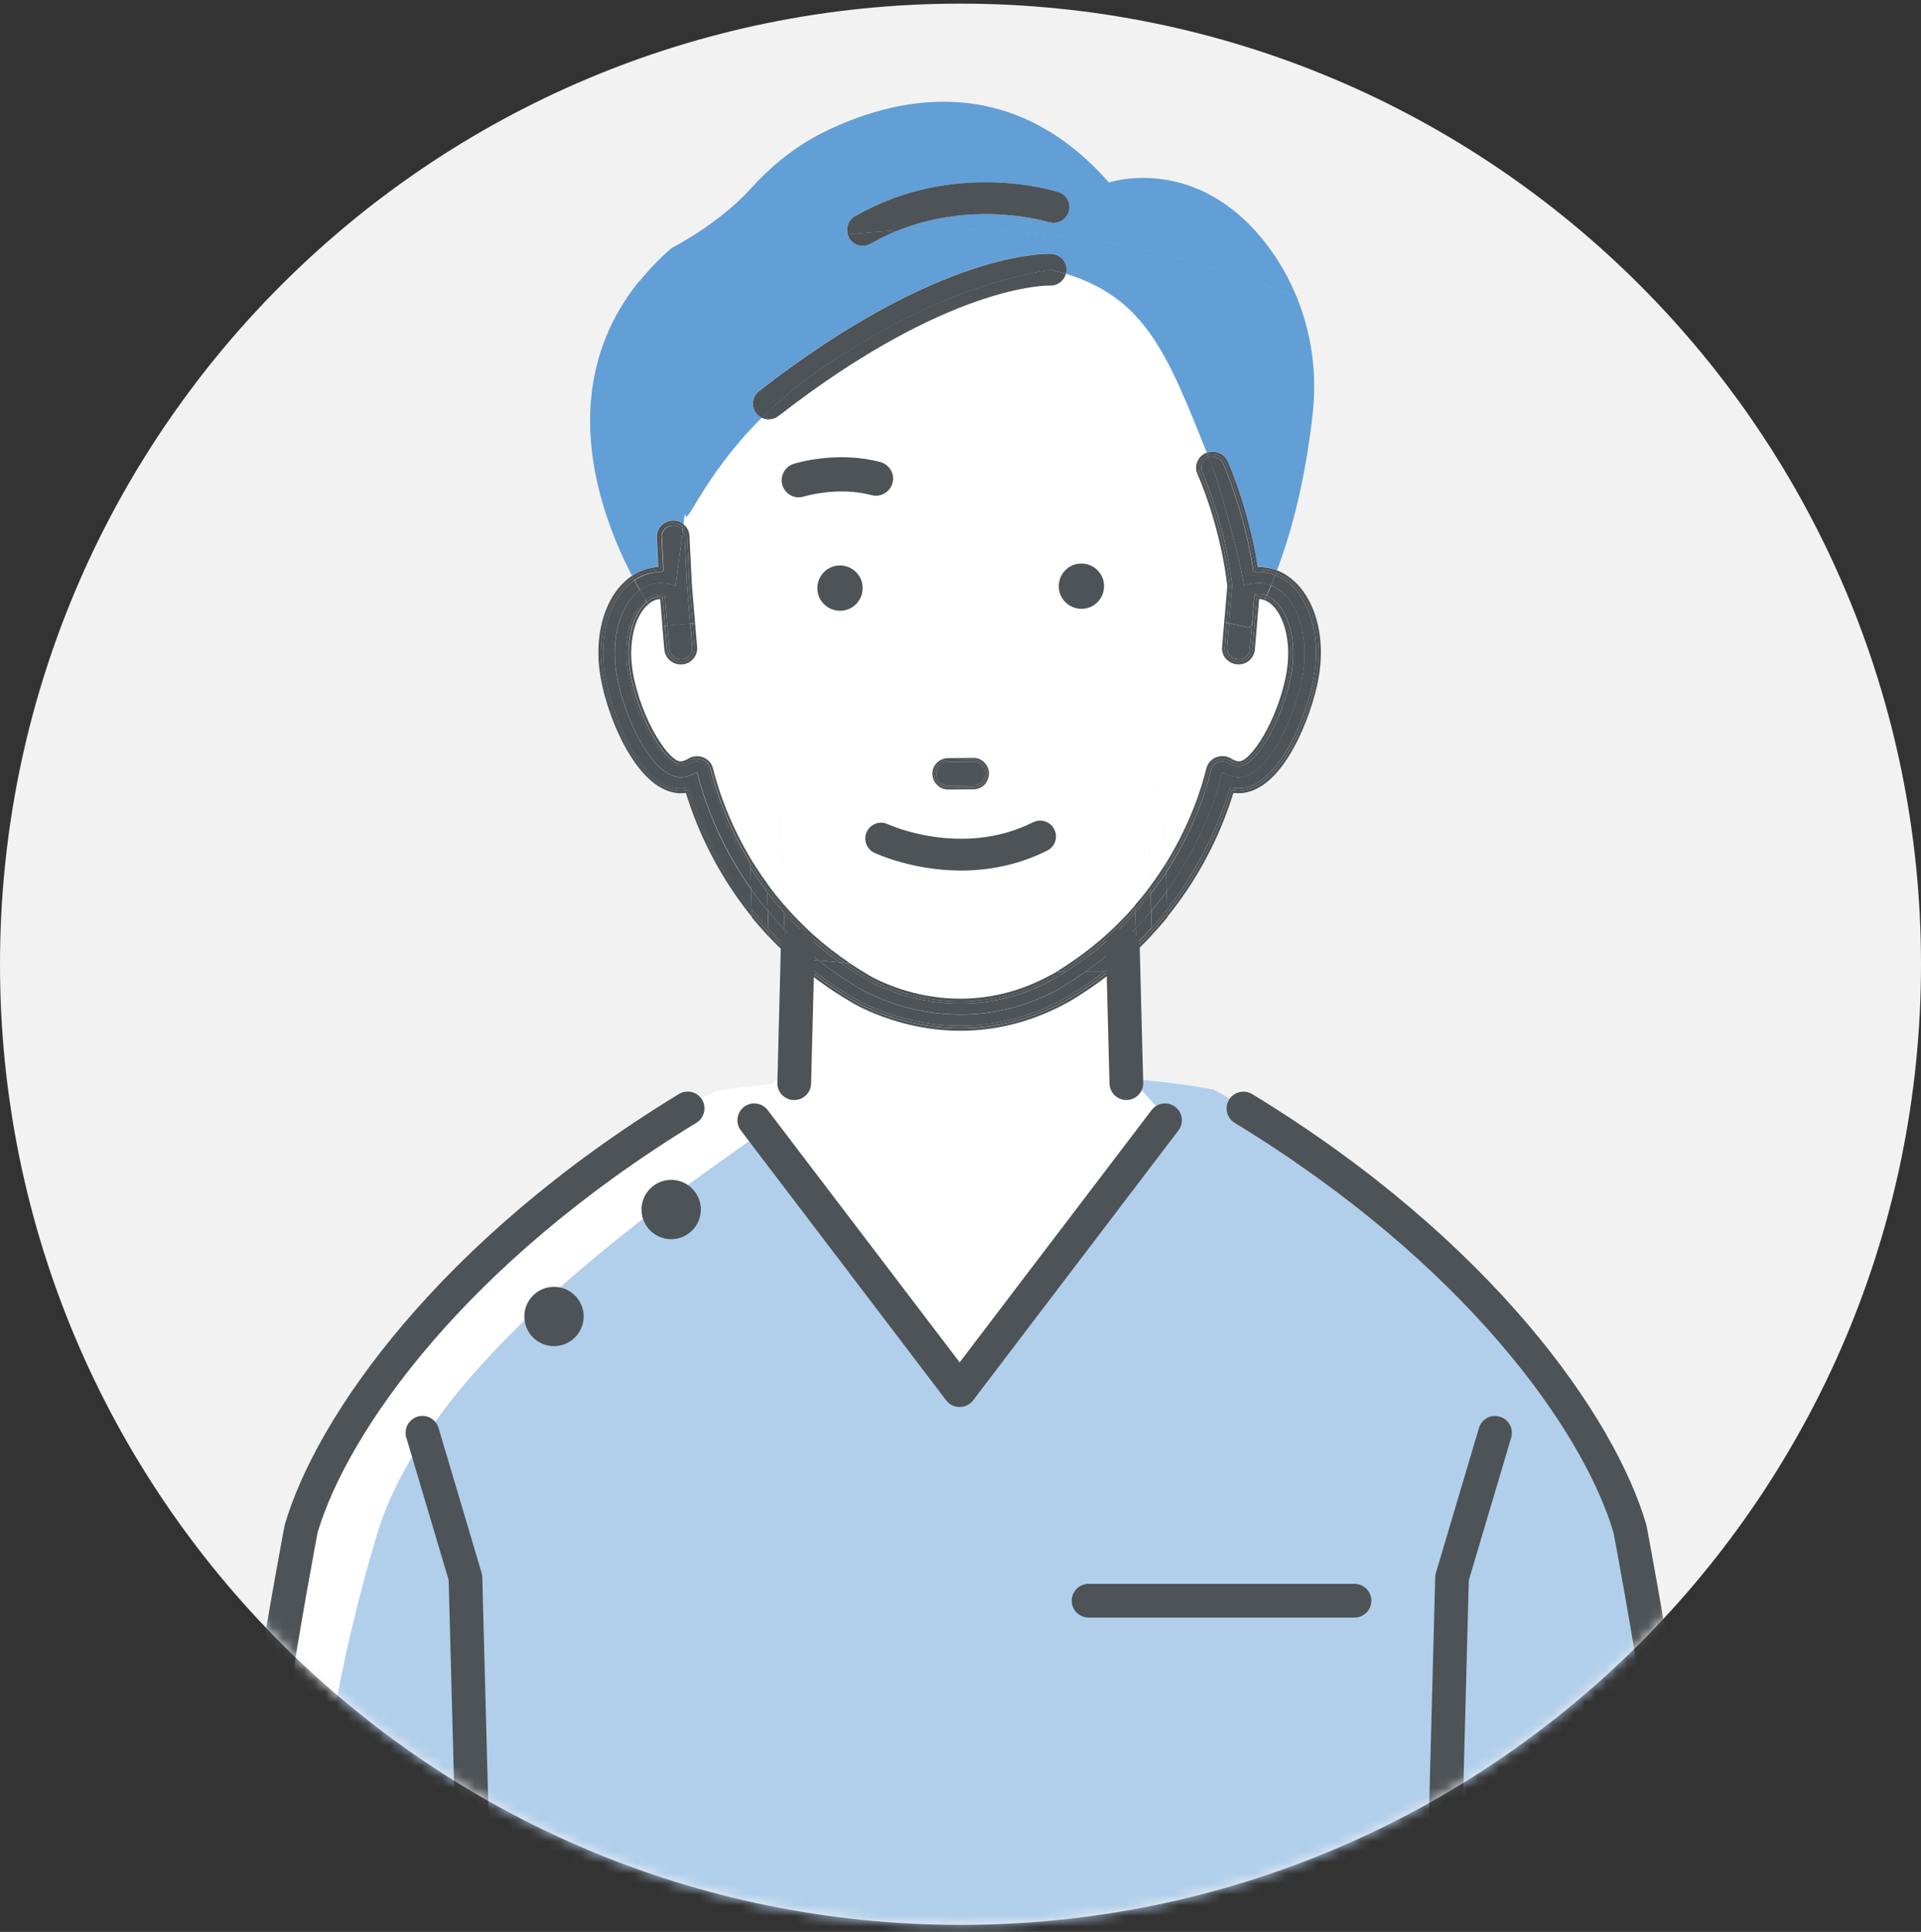 <svg width="180" height="181" viewBox="0 0 180 181" fill="none" xmlns="http://www.w3.org/2000/svg">
<rect x="0" y="0" width="180" height="181" fill="#333333" stroke="none"/>
<path d="M90 180.34C139.706 180.34 180 140.045 180 90.34C180 40.634 139.706 0.34 90 0.34C40.294 0.34 0 40.634 0 90.34C0 140.045 40.294 180.34 90 180.34Z" fill="#F2F2F2"/>
<mask id="mask0_4_4157" style="mask-type:luminance" maskUnits="userSpaceOnUse" x="0" y="0" width="180" height="181">
<path d="M90 180.34C139.706 180.34 180 140.045 180 90.34C180 40.634 139.706 0.34 90 0.34C40.294 0.34 0 40.634 0 90.34C0 140.045 40.294 180.34 90 180.34Z" fill="white"/>
</mask>
<g mask="url(#mask0_4_4157)">
<path d="M20.68 193.22C20.68 193.22 21.57 164.27 29.43 140.68C34.76 124.68 50.14 109.76 67.18 102.2C67.18 102.2 91.74 98.17 116.29 103.67C116.29 103.67 156.93 133.12 160.23 194.32L20.68 193.22Z" fill="white"/>
<path d="M27.64 193.27C27.64 193.27 28.14 167.57 35.32 143.77C39.81 128.88 58.35 115.12 71.85 105.76C71.85 105.76 90.75 97.92 113.72 102.08C113.72 102.08 137.3 114.5 147.66 132.26C156.51 147.43 153.98 155.01 160.22 194.33L27.63 193.28L27.64 193.27Z" fill="#B1CFEB"/>
<path d="M44.81 194.5C43.96 194.5 43.26 193.82 43.23 192.96L42.04 148.04L38.07 134.68C37.82 133.85 38.3 132.97 39.13 132.72C39.97 132.47 40.84 132.95 41.09 133.78L45.12 147.34C45.16 147.47 45.18 147.61 45.19 147.75L46.38 192.87C46.4 193.74 45.72 194.46 44.85 194.49C44.84 194.49 44.82 194.49 44.81 194.49V194.5Z" fill="#4D5357"/>
<path d="M21.27 195.1C21.27 195.1 21.2 195.1 21.16 195.1C20.29 195.04 19.63 194.29 19.69 193.42C21.13 171.79 26.61 143.2 26.67 142.92C26.67 142.87 26.69 142.82 26.71 142.77C29.65 132.78 41.07 116.24 63.61 102.5C64.35 102.05 65.32 102.28 65.78 103.02C66.23 103.76 66 104.73 65.26 105.19C43.55 118.43 32.58 134.13 29.76 143.58C29.45 145.21 24.24 172.73 22.85 193.62C22.79 194.45 22.1 195.09 21.28 195.09L21.27 195.1Z" fill="#4D5357"/>
<path d="M53.38 123.34C53.38 124.15 52.72 124.81 51.91 124.81C51.1 124.81 50.44 124.15 50.44 123.34C50.44 122.53 51.1 121.87 51.91 121.87C52.72 121.87 53.38 122.53 53.38 123.34Z" fill="#4D5357"/>
<path d="M51.91 126.12C50.38 126.12 49.13 124.87 49.13 123.34C49.13 121.81 50.38 120.56 51.91 120.56C53.44 120.56 54.69 121.81 54.69 123.34C54.69 124.87 53.44 126.12 51.91 126.12ZM51.91 123.18C51.82 123.18 51.74 123.25 51.74 123.35C51.74 123.53 52.07 123.53 52.07 123.35C52.07 123.26 52 123.18 51.9 123.18H51.91Z" fill="#4D5357"/>
<path d="M64.37 113.32C64.37 114.13 63.71 114.79 62.9 114.79C62.09 114.79 61.43 114.13 61.43 113.32C61.43 112.51 62.09 111.85 62.9 111.85C63.71 111.85 64.37 112.51 64.37 113.32Z" fill="#4D5357"/>
<path d="M62.89 116.1C61.36 116.1 60.11 114.85 60.11 113.32C60.11 111.79 61.36 110.54 62.89 110.54C64.42 110.54 65.67 111.79 65.67 113.32C65.67 114.85 64.42 116.1 62.89 116.1ZM62.89 113.15C62.8 113.15 62.72 113.22 62.72 113.32C62.72 113.5 63.05 113.5 63.05 113.32C63.05 113.23 62.98 113.15 62.88 113.15H62.89Z" fill="#4D5357"/>
<path d="M76.31 73.08L74.65 99.83L69.44 103.62L89.8 129.89L108.97 104.33L106.13 101.25L103.77 74.03L76.31 73.08Z" fill="white"/>
<path d="M134.86 194.5C134.86 194.5 134.83 194.5 134.82 194.5C133.95 194.48 133.26 193.75 133.29 192.88L134.48 147.76C134.48 147.62 134.51 147.48 134.55 147.35L138.58 133.79C138.83 132.95 139.7 132.48 140.54 132.73C141.37 132.98 141.85 133.86 141.6 134.69L137.63 148.05L136.44 192.97C136.42 193.83 135.72 194.51 134.86 194.51V194.5Z" fill="#4D5357"/>
<path d="M159.67 195.1C158.85 195.1 158.15 194.46 158.1 193.63C156.71 172.74 151.5 145.22 151.19 143.59C148.38 134.13 137.41 118.44 115.69 105.2C114.95 104.75 114.71 103.78 115.17 103.03C115.62 102.29 116.59 102.05 117.34 102.51C139.88 116.25 151.3 132.79 154.24 142.78C154.25 142.83 154.27 142.88 154.28 142.93C154.34 143.22 159.81 171.81 161.26 193.43C161.32 194.3 160.66 195.05 159.79 195.11C159.75 195.11 159.72 195.11 159.68 195.11L159.67 195.1Z" fill="#4D5357"/>
<path d="M89.91 131.82C89.42 131.82 88.95 131.59 88.66 131.2L69.42 105.91C68.89 105.22 69.03 104.23 69.72 103.7C70.41 103.17 71.4 103.31 71.93 104L89.92 127.64L107.91 104C108.44 103.31 109.43 103.17 110.12 103.7C110.81 104.23 110.95 105.22 110.42 105.91L91.18 131.2C90.88 131.59 90.42 131.82 89.93 131.82H89.91Z" fill="#4D5357"/>
<path d="M126.92 151.55H102C101.13 151.55 100.42 150.84 100.42 149.97C100.42 149.1 101.13 148.39 102 148.39H126.92C127.79 148.39 128.5 149.1 128.5 149.97C128.5 150.84 127.79 151.55 126.92 151.55Z" fill="#4D5357"/>
<path d="M73.59 89.3V89.71L74.08 89.75C73.91 89.6 73.75 89.45 73.59 89.3Z" fill="white"/>
<path d="M80.1 20.26C89.37 14.92 98.78 17.87 99.17 18C99.95 18.25 100.37 19.09 100.12 19.86C99.87 20.64 99.04 21.06 98.26 20.81C98.18 20.79 91.35 18.68 84.11 21.59C85.64 21.51 87.19 21.47 88.74 21.47C100.34 21.47 111.4 23.75 121.52 27.87C120.81 26.13 119.89 24.48 118.73 22.96C112.13 14.3 103.91 17.1 103.91 17.1C94.51 6.41 83.53 9.24 77.17 12.39C74.56 13.68 72.28 15.53 70.33 17.69C67.29 21.05 62.92 23.24 62.92 23.24C61.76 24.26 60.76 25.31 59.89 26.39C66.11 24.2 72.65 22.7 79.43 21.98C79.23 21.33 79.5 20.62 80.1 20.27V20.26Z" fill="#629FD7"/>
<path d="M59.21 53.94C59.8 53.55 60.45 53.29 61.14 53.17C61.31 53.14 61.49 53.12 61.66 53.11L61.52 50.33C61.5 49.94 61.64 49.56 61.91 49.26C62.19 48.95 62.57 48.78 62.99 48.76C63.39 48.74 63.76 48.87 64.04 49.11L64.17 48.14C64.31 49.64 65.72 44.77 71.38 39.14C71.18 39.04 71 38.9 70.85 38.71C70.35 38.06 70.46 37.13 71.11 36.63C88.16 23.37 98.1 23.76 98.52 23.78C99.34 23.83 99.96 24.52 99.92 25.34C99.92 25.45 99.9 25.55 99.87 25.65C107.35 27.94 109.42 33.3 113.06 42.4C113.83 42.11 114.71 42.46 115.04 43.21C116.29 46.09 117.34 49.77 117.86 53.1C118.14 53.1 118.42 53.12 118.69 53.16C119.02 53.21 119.35 53.3 119.66 53.42C121.61 48.28 122.55 42.84 123 38.78C123.42 35.04 122.91 31.27 121.51 27.84C111.39 23.72 100.33 21.44 88.73 21.44C87.18 21.44 85.63 21.48 84.1 21.56C83.26 21.9 82.41 22.3 81.57 22.79C81.34 22.92 81.08 22.99 80.83 22.99C80.32 22.99 79.82 22.72 79.55 22.25C79.49 22.15 79.45 22.05 79.42 21.94C72.64 22.66 66.1 24.16 59.88 26.35C52.03 36.11 55.95 47.62 59.2 53.91L59.21 53.94Z" fill="#629FD7"/>
<path d="M64.98 61.7C64.71 62.01 64.34 62.21 63.92 62.24C63.88 62.24 63.84 62.24 63.79 62.24C63 62.24 62.32 61.64 62.26 60.86L62.07 58.63C61.99 58.52 61.46 57.8 60.73 56.62C60.55 56.78 60.38 56.95 60.22 57.18C59.27 58.52 58.91 60.75 59.3 63C60.08 67.46 62.75 71.5 63.85 71.32C64.06 71.28 64.27 71.2 64.49 71.07C64.91 70.81 65.43 70.77 65.89 70.95C66.35 71.13 66.69 71.52 66.81 71.99C67.26 73.8 68.24 76.91 70.27 80.32L70.08 74.93C70.07 74.52 70.22 74.12 70.5 73.83C70.78 73.54 71.18 73.37 71.58 73.37H87.66C87.48 73.12 87.37 72.83 87.37 72.51C87.37 72.12 87.52 71.75 87.79 71.47C88.07 71.19 88.43 71.03 88.83 71.03L91.19 71.01C91.58 71.01 91.95 71.16 92.23 71.43C92.51 71.71 92.67 72.07 92.67 72.47C92.67 72.8 92.56 73.11 92.36 73.37H107.5C108.31 73.37 108.98 74.01 109.01 74.82L109.23 80.91C111.49 77.27 112.57 73.91 113.04 71.99C113.16 71.52 113.5 71.13 113.96 70.95C114.42 70.77 114.94 70.81 115.36 71.07C115.58 71.21 115.79 71.29 116.01 71.33C117.13 71.52 119.78 67.46 120.55 63C120.94 60.75 120.59 58.52 119.63 57.18C119.29 56.7 118.9 56.38 118.49 56.23C118.29 56.65 118.09 57.07 117.87 57.48L117.58 60.87C117.51 61.68 116.77 62.32 115.92 62.24C115.51 62.21 115.13 62.02 114.86 61.7C114.6 61.4 114.48 61.01 114.51 60.62L114.71 58.29L108.92 56.97L98.6 42.47C98.6 42.47 70.68 38.93 65.14 56.41L65.42 58.36L65.13 58.38L65.32 60.61C65.35 61 65.23 61.39 64.97 61.69L64.98 61.7ZM101.32 52.8C102.49 52.8 103.45 53.73 103.46 54.9C103.46 56.07 102.53 57.03 101.36 57.04C100.19 57.04 99.23 56.11 99.22 54.94C99.22 53.77 100.15 52.81 101.32 52.8ZM78.72 57.22C77.55 57.22 76.59 56.29 76.58 55.12C76.58 53.95 77.51 52.99 78.68 52.98C79.85 52.98 80.81 53.91 80.82 55.08C80.82 56.25 79.89 57.21 78.72 57.22Z" fill="white"/>
<path d="M79.65 90.26L88.07 91.02H99.01C102.04 89.17 104.45 87.03 106.35 84.82L106.05 76.38H73.15L73.44 84.73C75.1 86.66 77.14 88.56 79.66 90.25L79.65 90.26ZM81.23 77.93C81.58 77.19 82.46 76.88 83.2 77.22C83.29 77.26 90.13 80.38 96.81 77.04C97.54 76.67 98.43 76.97 98.8 77.7C99.17 78.43 98.87 79.32 98.14 79.69C95.32 81.1 92.52 81.56 90.06 81.56C85.53 81.56 82.16 80 81.95 79.9C81.21 79.55 80.9 78.67 81.25 77.93H81.23Z" fill="white"/>
<path d="M98.56 91.29C98.71 91.2 98.86 91.11 99.01 91.02H88.07L79.65 90.26C80.18 90.62 80.74 90.97 81.32 91.31C81.66 91.52 89.58 96.3 98.56 91.29Z" fill="white"/>
<path d="M71.58 74.88H107.5L107.79 83.02C108.31 82.31 108.79 81.61 109.22 80.92L109 74.83C108.97 74.02 108.31 73.38 107.49 73.38H92.35C92.35 73.38 92.28 73.48 92.24 73.52C91.96 73.8 91.6 73.96 91.2 73.96L88.84 73.98C88.64 73.98 88.45 73.94 88.27 73.87C88.1 73.8 87.93 73.69 87.8 73.56C87.74 73.51 87.7 73.44 87.65 73.38H71.57C71.16 73.38 70.77 73.55 70.49 73.84C70.21 74.13 70.05 74.53 70.07 74.94L70.26 80.33C70.73 81.13 71.26 81.94 71.85 82.75L71.58 74.89V74.88Z" fill="white"/>
<path d="M73.14 76.38H106.04L106.34 84.82C106.86 84.22 107.34 83.62 107.78 83.02L107.49 74.88H71.57L71.84 82.74C72.32 83.41 72.85 84.07 73.42 84.74L73.13 76.39L73.14 76.38Z" fill="white"/>
<path d="M117.99 56.12L117.88 57.48C118.09 57.07 118.3 56.65 118.5 56.23C118.4 56.19 118.3 56.16 118.2 56.14C118.14 56.13 118.07 56.12 118 56.12H117.99Z" fill="white"/>
<path d="M64.61 50.2L64.84 54.81L65.14 58.39L65.43 58.37L65.15 56.42C70.69 38.94 98.61 42.48 98.61 42.48L108.93 56.98L114.72 58.3L115.01 54.91C114.64 51.55 113.56 47.51 112.21 44.4C112.05 44.03 112.05 43.63 112.2 43.26C112.35 42.88 112.65 42.59 113.03 42.43C113.04 42.43 113.06 42.43 113.07 42.42C109.44 33.32 107.36 27.96 99.88 25.67C99.7 26.33 99.09 26.81 98.38 26.76C98.25 26.76 88.94 26.55 72.95 38.99C72.68 39.2 72.36 39.3 72.04 39.3C71.82 39.3 71.6 39.25 71.4 39.15C65.74 44.79 64.33 49.65 64.19 48.15L64.06 49.12C64.38 49.38 64.59 49.77 64.62 50.2H64.61Z" fill="white"/>
<path d="M61.65 56.14C61.33 56.19 61.02 56.36 60.72 56.62C61.45 57.81 61.98 58.53 62.06 58.63L61.85 56.12C61.78 56.12 61.71 56.12 61.65 56.14Z" fill="white"/>
<path d="M65.31 72.34C64.94 72.57 64.54 72.73 64.1 72.8C61.36 73.25 58.53 67.54 57.78 63.25C57.18 59.79 58.12 56.62 59.94 55.29C59.78 55 59.61 54.69 59.43 54.37C58.92 54.72 58.46 55.17 58.06 55.74C56.72 57.63 56.22 60.5 56.73 63.43C57.42 67.37 60.33 74.47 64.28 73.83L64.37 73.81C64.37 73.81 64.4 73.81 64.41 73.81C64.51 73.81 64.61 73.88 64.64 73.98C65.48 76.77 67.16 80.98 70.42 85.16L70.36 83.29C67.23 78.86 65.86 74.6 65.31 72.36V72.34Z" fill="#4D5357"/>
<path d="M122.06 63.25C121.31 67.55 118.48 73.25 115.74 72.8C115.31 72.73 114.91 72.56 114.53 72.34C113.97 74.61 112.55 78.99 109.31 83.5L109.37 85.18C112.65 80.98 114.35 76.76 115.19 73.96C115.22 73.84 115.34 73.77 115.46 73.8L115.56 73.82C115.72 73.85 115.91 73.85 116.05 73.86C119.75 73.86 122.47 67.06 123.11 63.42C123.62 60.49 123.12 57.62 121.78 55.73C121.15 54.85 120.37 54.22 119.49 53.88C119.36 54.2 119.23 54.52 119.1 54.85C121.43 55.76 122.74 59.32 122.06 63.25Z" fill="#4D5357"/>
<path d="M101.75 91.02H103.51C104.59 90.19 105.57 89.32 106.47 88.44L106.42 86.99C105.08 88.39 103.53 89.75 101.75 91.02Z" fill="#4D5357"/>
<path d="M76.72 89.99C75.54 89.05 74.47 88.08 73.51 87.08L73.56 88.63C73.98 89.03 74.41 89.43 74.87 89.82L76.72 89.99Z" fill="#4D5357"/>
<path d="M80.52 92.59C79.13 91.78 77.87 90.9 76.72 89.99L74.87 89.82C76.35 91.11 78.03 92.33 79.93 93.45C80.11 93.56 84.21 96.1 90 96.1C93.42 96.1 96.75 95.21 99.88 93.47C101.19 92.7 102.4 91.87 103.51 91.02H101.75C100.98 91.57 100.18 92.09 99.32 92.6C89.37 98.14 80.52 92.6 80.52 92.6V92.59Z" fill="#4D5357"/>
<path d="M70.36 83.27L70.42 85.14C70.91 85.77 71.43 86.39 71.99 87.01L71.93 85.33C71.36 84.64 70.83 83.96 70.35 83.27H70.36Z" fill="#4D5357"/>
<path d="M107.87 85.36L107.93 86.91C108.44 86.34 108.93 85.76 109.38 85.19L109.32 83.51C108.88 84.13 108.4 84.75 107.88 85.37L107.87 85.36Z" fill="#4D5357"/>
<path d="M106.42 86.98L106.47 88.43C106.98 87.93 107.46 87.42 107.92 86.91L107.86 85.36C107.41 85.9 106.92 86.45 106.41 86.98H106.42Z" fill="#4D5357"/>
<path d="M71.94 85.33L72 87.01C72.49 87.55 73.01 88.1 73.56 88.63L73.51 87.08C72.95 86.5 72.43 85.92 71.94 85.33Z" fill="#4D5357"/>
<path d="M113.65 43.8C113.65 43.8 113.69 43.78 113.71 43.78C113.73 43.78 113.75 43.77 113.76 43.76C113.78 43.76 113.8 43.74 113.82 43.73C113.94 43.68 114.07 43.63 114.12 43.61C114.16 43.59 114.15 43.6 114.12 43.61C114.08 43.63 113.98 43.67 113.82 43.73C113.8 43.73 113.78 43.75 113.76 43.76C113.74 43.76 113.72 43.77 113.71 43.78C113.69 43.79 113.67 43.8 113.65 43.8C113.64 43.8 113.63 43.8 113.62 43.81C113.99 44.66 114.89 47.75 115.6 50.53C116.07 52.38 116.46 54.09 116.54 54.9C117.16 54.65 117.8 54.55 118.43 54.66C118.66 54.7 118.88 54.77 119.09 54.85C119.22 54.53 119.36 54.21 119.48 53.88C119.2 53.77 118.9 53.69 118.6 53.64C118.29 53.59 117.97 53.57 117.66 53.59C117.53 53.6 117.43 53.51 117.41 53.39C116.91 50.04 115.85 46.31 114.59 43.41C114.37 42.89 113.76 42.65 113.22 42.85C113.35 43.16 113.47 43.48 113.6 43.81C113.6 43.81 113.61 43.81 113.63 43.8H113.65Z" fill="#4D5357"/>
<path d="M61.4 54.66C62.04 54.56 62.68 54.66 63.3 54.9L63.98 49.73C63.78 49.42 63.43 49.23 63.03 49.25C62.74 49.26 62.47 49.39 62.28 49.6C62.1 49.8 62 50.06 62.02 50.33L62.17 53.35C62.17 53.41 62.15 53.48 62.11 53.52C62.07 53.57 62 53.59 61.94 53.59C61.71 53.59 61.47 53.61 61.25 53.65C60.61 53.76 60.01 54 59.46 54.37C59.63 54.69 59.8 55 59.97 55.29C60.41 54.97 60.9 54.75 61.43 54.66H61.4Z" fill="#4D5357"/>
<path d="M115.22 61.4C115.41 61.62 115.67 61.75 115.96 61.77C115.99 61.77 116.02 61.77 116.05 61.77C116.6 61.77 117.07 61.36 117.11 60.82L117.31 58.49C117.25 58.6 117.19 58.72 117.12 58.83L115.17 58.39L114.98 60.65C114.96 60.92 115.04 61.18 115.22 61.39V61.4Z" fill="#4D5357"/>
<path d="M120.01 56.91C121.05 58.37 121.42 60.68 121.01 63.09C120.26 67.42 117.56 72.07 115.93 71.8C115.65 71.75 115.39 71.65 115.11 71.48C114.82 71.3 114.45 71.27 114.13 71.4C113.81 71.53 113.58 71.79 113.5 72.11C112.99 74.16 111.81 77.84 109.26 81.75L109.32 83.51C112.56 79 113.98 74.62 114.54 72.35C114.91 72.58 115.31 72.74 115.75 72.81C118.49 73.26 121.32 67.55 122.07 63.26C122.75 59.32 121.45 55.77 119.11 54.86C118.98 55.18 118.84 55.49 118.69 55.81C119.17 56 119.63 56.37 120.02 56.92L120.01 56.91Z" fill="#4D5357"/>
<path d="M66.35 72.1C66.27 71.78 66.03 71.51 65.72 71.39C65.4 71.26 65.03 71.3 64.74 71.47C64.47 71.64 64.2 71.74 63.93 71.79C62.3 72.06 59.6 67.42 58.84 63.08C58.42 60.68 58.79 58.37 59.84 56.9C60.04 56.62 60.26 56.4 60.49 56.21C60.32 55.92 60.14 55.61 59.95 55.28C58.13 56.62 57.19 59.78 57.79 63.24C58.54 67.54 61.36 73.24 64.11 72.79C64.54 72.72 64.94 72.55 65.32 72.33C65.87 74.56 67.25 78.83 70.37 83.26L70.3 81.26C67.95 77.52 66.84 74.06 66.35 72.09V72.1Z" fill="#4D5357"/>
<path d="M62.73 60.83C62.78 61.39 63.3 61.82 63.88 61.77C64.17 61.75 64.44 61.61 64.62 61.4C64.8 61.19 64.88 60.93 64.86 60.66L64.67 58.43L62.54 58.61L62.73 60.83Z" fill="#4D5357"/>
<path d="M99.9 91.02H101.75C103.53 89.75 105.08 88.39 106.42 86.99L106.37 85.51C104.63 87.46 102.51 89.35 99.9 91.02Z" fill="#4D5357"/>
<path d="M73.45 85.48L73.51 87.08C74.47 88.08 75.54 89.06 76.72 89.99L78.7 90.17C76.64 88.71 74.91 87.11 73.46 85.48H73.45Z" fill="#4D5357"/>
<path d="M98.79 91.7C89.57 96.84 81.41 91.92 81.07 91.71C80.23 91.22 79.44 90.7 78.7 90.17L76.72 89.99C77.87 90.9 79.14 91.78 80.52 92.59C80.52 92.59 89.37 98.13 99.32 92.59C100.18 92.09 100.98 91.56 101.75 91.01H99.9C99.54 91.24 99.17 91.47 98.79 91.69V91.7Z" fill="#4D5357"/>
<path d="M107.82 83.76L107.88 85.36C108.4 84.74 108.88 84.12 109.32 83.5L109.26 81.74C108.82 82.41 108.35 83.08 107.82 83.76Z" fill="#4D5357"/>
<path d="M70.29 81.27L70.36 83.27C70.84 83.96 71.37 84.64 71.94 85.33L71.88 83.57C71.3 82.8 70.77 82.03 70.29 81.28V81.27Z" fill="#4D5357"/>
<path d="M71.88 83.57L71.94 85.33C72.43 85.92 72.95 86.5 73.51 87.08L73.45 85.48C72.88 84.85 72.36 84.21 71.88 83.57Z" fill="#4D5357"/>
<path d="M106.37 85.5L106.42 86.98C106.93 86.44 107.42 85.9 107.87 85.36L107.81 83.76C107.36 84.34 106.88 84.92 106.36 85.5H106.37Z" fill="#4D5357"/>
<path d="M113.62 43.81C113.62 43.81 113.64 43.81 113.65 43.8C113.63 43.8 113.62 43.81 113.62 43.81Z" fill="#4D5357"/>
<path d="M113.71 43.77C113.71 43.77 113.75 43.75 113.76 43.75C113.74 43.75 113.72 43.77 113.71 43.77Z" fill="#4D5357"/>
<path d="M113.65 43.8C113.65 43.8 113.68 43.79 113.71 43.78C113.69 43.78 113.67 43.8 113.65 43.8Z" fill="#4D5357"/>
<path d="M61.4 54.66C60.87 54.75 60.38 54.97 59.94 55.29C60.13 55.62 60.31 55.93 60.48 56.22C60.82 55.94 61.19 55.74 61.58 55.68C61.74 55.66 61.91 55.65 62.09 55.67C62.2 55.67 62.3 55.77 62.31 55.88L62.54 58.62L64.67 58.44L64.37 54.85L64.14 50.23C64.14 50.05 64.07 49.88 63.98 49.73L63.3 54.9C62.68 54.65 62.04 54.55 61.4 54.66Z" fill="#4D5357"/>
<path d="M113.83 43.72C114 43.65 114.09 43.61 114.13 43.6C114.08 43.62 113.95 43.68 113.83 43.72Z" fill="#4D5357"/>
<path d="M117.31 58.5L117.53 55.87C117.53 55.76 117.63 55.66 117.74 55.66C117.93 55.64 118.1 55.65 118.25 55.67C118.39 55.69 118.53 55.74 118.67 55.79C118.81 55.48 118.95 55.16 119.09 54.84C118.88 54.76 118.66 54.69 118.43 54.65C117.79 54.55 117.15 54.65 116.54 54.89C116.45 54.07 116.07 52.36 115.6 50.52C114.89 47.74 113.99 44.65 113.62 43.8C113.49 43.48 113.36 43.16 113.24 42.84C113.23 42.84 113.22 42.84 113.21 42.85C112.94 42.96 112.74 43.16 112.63 43.42C112.53 43.67 112.53 43.94 112.63 44.19C114 47.34 115.08 51.44 115.46 54.88L115.17 58.38L117.12 58.82C117.18 58.71 117.24 58.59 117.31 58.48V58.5Z" fill="#4D5357"/>
<path d="M113.77 43.75C113.77 43.75 113.81 43.73 113.83 43.72C113.81 43.72 113.79 43.74 113.77 43.75Z" fill="#4D5357"/>
<path d="M123.34 63.46C122.67 67.31 119.89 74.09 116.05 74.09C115.87 74.09 115.7 74.08 115.52 74.05C115.48 74.05 115.45 74.04 115.41 74.03C114.56 76.87 112.81 81.23 109.38 85.54V85.9C112.87 81.6 114.67 77.23 115.57 74.29C115.73 74.31 115.88 74.32 116.04 74.32C120.26 74.32 122.97 66.88 123.56 63.49C124.1 60.39 123.58 57.46 122.15 55.45C121.47 54.49 120.61 53.81 119.65 53.43C119.62 53.51 119.59 53.58 119.56 53.66C122.49 54.8 124.12 58.85 123.33 63.45L123.34 63.46Z" fill="#4D5357"/>
<path d="M64.43 74.03C64.43 74.03 64.36 74.04 64.33 74.05C60.21 74.72 57.21 67.48 56.51 63.46C55.8 59.38 57.01 55.72 59.34 54.15C59.3 54.08 59.27 54.01 59.23 53.94C58.66 54.32 58.14 54.83 57.69 55.45C56.26 57.47 55.74 60.4 56.28 63.49C56.99 67.56 60.05 74.87 64.27 74.29C65.17 77.24 66.98 81.62 70.46 85.92V85.52C67.03 81.21 65.28 76.86 64.43 74.02V74.03Z" fill="#4D5357"/>
<path d="M74.48 89.79C74.17 89.52 73.87 89.24 73.58 88.96V89.3C73.75 89.45 73.92 89.6 74.08 89.75L74.48 89.79Z" fill="#4D5357"/>
<path d="M104.27 91.02C105.06 90.39 105.8 89.74 106.49 89.07V88.75C105.68 89.52 104.81 90.28 103.88 91.02H104.26H104.27Z" fill="#4D5357"/>
<path d="M90 96.34C84.19 96.34 80.07 93.82 79.82 93.66C77.8 92.48 76.04 91.17 74.48 89.79L74.08 89.75C75.7 91.21 77.56 92.6 79.69 93.85C79.87 93.96 84.09 96.57 90 96.57C93.51 96.57 96.91 95.66 100.12 93.88C101.64 92.99 103.02 92.02 104.28 91.02H103.9C102.72 91.95 101.42 92.85 100 93.68C96.42 95.67 92.99 96.34 90 96.34Z" fill="#4D5357"/>
<path d="M107.94 87.25V87.59C108.46 87.04 108.95 86.48 109.4 85.92V85.56C108.94 86.13 108.45 86.7 107.94 87.26V87.25Z" fill="#4D5357"/>
<path d="M72.01 87.38C71.45 86.77 70.93 86.16 70.44 85.54V85.94C70.94 86.55 71.46 87.15 72.02 87.75V87.38H72.01Z" fill="#4D5357"/>
<path d="M73.59 89.3V88.96C73.03 88.44 72.51 87.91 72.02 87.37V87.74C72.52 88.27 73.05 88.79 73.59 89.3Z" fill="#4D5357"/>
<path d="M106.49 88.75V89.07C107.01 88.58 107.5 88.09 107.96 87.59V87.25C107.49 87.76 107.01 88.26 106.49 88.75Z" fill="#4D5357"/>
<path d="M118.69 53.18C118.42 53.14 118.14 53.11 117.86 53.12C117.34 49.79 116.29 46.11 115.04 43.23C114.72 42.48 113.84 42.13 113.06 42.42C113.09 42.49 113.12 42.57 113.15 42.64C113.8 42.39 114.55 42.69 114.82 43.32C116.11 46.28 117.15 50.01 117.66 53.36C117.99 53.34 118.33 53.36 118.65 53.41C118.97 53.46 119.28 53.56 119.57 53.67C119.6 53.59 119.63 53.52 119.66 53.44C119.35 53.32 119.02 53.23 118.69 53.18Z" fill="#4D5357"/>
<path d="M61.19 53.41C61.43 53.37 61.68 53.35 61.92 53.35L61.77 50.33C61.74 49.63 62.29 49.04 63.01 49.01C63.41 48.99 63.77 49.15 64.02 49.41L64.06 49.12C63.77 48.89 63.41 48.75 63.01 48.77C62.59 48.79 62.21 48.97 61.93 49.27C61.66 49.56 61.53 49.94 61.54 50.34L61.68 53.12C61.5 53.12 61.33 53.15 61.16 53.18C60.47 53.29 59.82 53.55 59.23 53.95C59.27 54.02 59.3 54.09 59.34 54.16C59.9 53.78 60.52 53.53 61.2 53.41H61.19Z" fill="#4D5357"/>
<path d="M63.9 62.01C63.9 62.01 63.83 62.01 63.79 62.01C63.12 62.01 62.55 61.51 62.49 60.85L62.3 58.63L62.07 58.65C62.07 58.65 62.07 58.65 62.06 58.64L62.25 60.87C62.32 61.64 62.99 62.25 63.78 62.25C63.82 62.25 63.87 62.25 63.91 62.25C64.329 62.22 64.7 62.02 64.969 61.71C65.23 61.41 65.35 61.02 65.32 60.63L65.13 58.4L64.9 58.42L65.09 60.65C65.15 61.35 64.62 61.96 63.9 62.01Z" fill="#4D5357"/>
<path d="M59.07 63.04C59.85 67.53 62.53 71.78 63.89 71.56C64.13 71.52 64.37 71.43 64.62 71.27C64.98 71.05 65.42 71.01 65.81 71.17C66.2 71.32 66.49 71.65 66.59 72.05C67.06 73.94 68.11 77.23 70.29 80.81L70.27 80.33C68.25 76.92 67.26 73.82 66.81 72C66.69 71.53 66.35 71.14 65.89 70.96C65.43 70.78 64.91 70.83 64.49 71.08C64.27 71.22 64.06 71.3 63.85 71.33C62.75 71.51 60.08 67.47 59.3 63.01C58.91 60.76 59.26 58.53 60.22 57.19C60.38 56.97 60.55 56.79 60.73 56.63C60.69 56.56 60.65 56.49 60.6 56.42C59.37 57.47 58.54 59.99 59.07 63.05V63.04Z" fill="#4D5357"/>
<path d="M113.27 72.05C113.37 71.65 113.66 71.33 114.05 71.17C114.44 71.02 114.88 71.05 115.24 71.27C115.49 71.42 115.73 71.52 115.97 71.56C117.32 71.77 120 67.53 120.78 63.04C121.4 59.46 120.17 56.62 118.59 56.01C118.56 56.08 118.53 56.16 118.49 56.23C118.9 56.38 119.29 56.7 119.63 57.18C120.58 58.52 120.94 60.75 120.55 63C119.78 67.45 117.13 71.51 116.01 71.33C115.8 71.29 115.59 71.21 115.36 71.07C114.94 70.81 114.42 70.77 113.96 70.95C113.5 71.13 113.16 71.52 113.04 71.99C112.57 73.91 111.49 77.27 109.23 80.91V81.32C111.65 77.54 112.78 74.02 113.27 72.04V72.05Z" fill="#4D5357"/>
<path d="M114.86 61.7C115.13 62.01 115.5 62.21 115.92 62.24C116.77 62.32 117.51 61.68 117.58 60.87L117.87 57.48C117.78 57.66 117.68 57.83 117.59 58L117.35 60.85C117.29 61.51 116.72 62.01 116.05 62.01C116.01 62.01 115.98 62.01 115.94 62.01C115.22 61.95 114.69 61.34 114.75 60.65L114.94 58.35L114.71 58.3L114.51 60.63C114.48 61.02 114.6 61.41 114.86 61.71V61.7Z" fill="#4D5357"/>
<path d="M99.01 91.02H99.46C102.27 89.26 104.54 87.24 106.36 85.17V84.83C104.45 87.03 102.04 89.18 99.01 91.03V91.02Z" fill="#4D5357"/>
<path d="M79.17 90.21L79.65 90.25C77.13 88.56 75.09 86.66 73.43 84.73V85.11C75 86.89 76.89 88.63 79.17 90.21Z" fill="#4D5357"/>
<path d="M98.56 91.29C89.58 96.29 81.65 91.52 81.32 91.31C80.74 90.97 80.19 90.62 79.65 90.26L79.17 90.22C79.82 90.67 80.49 91.1 81.2 91.52C81.57 91.75 89.57 96.58 98.68 91.51C98.95 91.35 99.21 91.19 99.47 91.03H99.02C98.87 91.12 98.72 91.21 98.57 91.3L98.56 91.29Z" fill="#4D5357"/>
<path d="M71.87 83.16V82.74C71.26 81.92 70.74 81.11 70.26 80.32L70.28 80.8C70.75 81.58 71.28 82.36 71.87 83.16Z" fill="#4D5357"/>
<path d="M107.8 83.39C108.32 82.7 108.8 82.01 109.23 81.33V80.92C108.78 81.61 108.31 82.32 107.78 83.02V83.39H107.8Z" fill="#4D5357"/>
<path d="M73.43 84.74C72.86 84.08 72.34 83.41 71.85 82.74V83.16C72.35 83.81 72.87 84.47 73.44 85.12V84.74H73.43Z" fill="#4D5357"/>
<path d="M106.36 85.16C106.88 84.57 107.36 83.98 107.8 83.39V83.02C107.34 83.62 106.86 84.22 106.34 84.82V85.16H106.36Z" fill="#4D5357"/>
<path d="M64.37 50.21L64.6 54.82L64.9 58.41L65.13 58.39L64.83 54.81L64.6 50.2C64.58 49.76 64.36 49.38 64.04 49.12L64 49.41C64.21 49.62 64.34 49.9 64.36 50.22L64.37 50.21Z" fill="#4D5357"/>
<path d="M118.22 55.91C118.07 55.89 117.92 55.89 117.77 55.9L117.59 58C117.68 57.83 117.78 57.65 117.87 57.48L117.98 56.12C118.05 56.12 118.12 56.12 118.18 56.14C118.28 56.16 118.38 56.19 118.48 56.23C118.51 56.16 118.55 56.08 118.58 56.01C118.46 55.96 118.34 55.93 118.22 55.91Z" fill="#4D5357"/>
<path d="M61.62 55.91C61.26 55.97 60.92 56.15 60.6 56.42C60.64 56.49 60.69 56.56 60.73 56.63C61.02 56.37 61.34 56.2 61.66 56.15C61.72 56.15 61.79 56.13 61.86 56.13L62.07 58.64L62.08 58.65L62.31 58.63L62.08 55.89C61.92 55.88 61.77 55.88 61.62 55.9V55.91Z" fill="#4D5357"/>
<path d="M112.19 43.26C112.04 43.63 112.04 44.03 112.2 44.4C113.55 47.51 114.62 51.55 115 54.91L114.71 58.3L114.94 58.35L115.23 54.93C114.85 51.5 113.78 47.44 112.42 44.31C112.14 43.67 112.45 42.92 113.11 42.65C113.12 42.65 113.13 42.65 113.15 42.64C113.12 42.57 113.09 42.49 113.06 42.42C113.05 42.42 113.03 42.42 113.02 42.43C112.64 42.59 112.34 42.88 112.19 43.26Z" fill="#4D5357"/>
<path d="M64.65 73.97C64.62 73.87 64.52 73.8 64.42 73.8C64.41 73.8 64.39 73.8 64.38 73.8L64.29 73.82C60.34 74.46 57.42 67.37 56.74 63.42C56.23 60.49 56.73 57.61 58.07 55.73C58.47 55.17 58.93 54.71 59.44 54.36C59.4 54.29 59.37 54.22 59.33 54.15C57 55.72 55.8 59.37 56.5 63.46C57.2 67.48 60.2 74.72 64.32 74.05C64.35 74.05 64.39 74.04 64.42 74.03C65.27 76.87 67.02 81.23 70.44 85.53V85.13C67.17 80.95 65.49 76.75 64.65 73.95V73.97Z" fill="#4D5357"/>
<path d="M121.78 55.73C123.12 57.62 123.62 60.49 123.11 63.42C122.48 67.06 119.76 73.86 116.05 73.86C115.9 73.86 115.72 73.85 115.56 73.82L115.46 73.8C115.34 73.77 115.22 73.85 115.19 73.96C114.35 76.76 112.66 80.99 109.37 85.18V85.54C112.81 81.23 114.56 76.87 115.41 74.03C115.45 74.03 115.48 74.04 115.52 74.05C115.7 74.08 115.88 74.09 116.05 74.09C119.88 74.09 122.67 67.3 123.34 63.46C124.14 58.86 122.51 54.81 119.57 53.67C119.54 53.74 119.52 53.81 119.49 53.88C120.37 54.22 121.15 54.85 121.78 55.73Z" fill="#4D5357"/>
<path d="M74.87 89.83C74.42 89.44 73.98 89.04 73.56 88.64V88.97C73.86 89.25 74.159 89.52 74.469 89.8L74.86 89.84L74.87 89.83Z" fill="#4D5357"/>
<path d="M103.89 91.02C104.82 90.29 105.69 89.53 106.49 88.75V88.43C105.58 89.32 104.59 90.18 103.52 91.01H103.9L103.89 91.02Z" fill="#4D5357"/>
<path d="M90 96.1C84.22 96.1 80.11 93.56 79.93 93.45C78.03 92.33 76.35 91.11 74.87 89.82L74.48 89.78C76.03 91.15 77.8 92.46 79.82 93.65C80.08 93.81 84.2 96.33 90 96.33C92.99 96.33 96.42 95.66 100 93.67C101.42 92.84 102.71 91.94 103.9 91.01H103.52C102.41 91.87 101.2 92.69 99.89 93.46C96.76 95.21 93.43 96.09 90.01 96.09L90 96.1Z" fill="#4D5357"/>
<path d="M107.93 86.91V87.25C108.45 86.69 108.94 86.12 109.39 85.55V85.19C108.93 85.77 108.44 86.34 107.93 86.91Z" fill="#4D5357"/>
<path d="M70.43 85.14V85.54C70.93 86.16 71.46 86.77 72.02 87.38V87.02C71.45 86.4 70.92 85.78 70.43 85.15V85.14Z" fill="#4D5357"/>
<path d="M106.48 88.43V88.75C107 88.25 107.49 87.75 107.95 87.25V86.91C107.48 87.42 107 87.93 106.48 88.43Z" fill="#4D5357"/>
<path d="M73.57 88.96V88.63C73.01 88.1 72.49 87.56 72 87.01V87.37C72.5 87.9 73.03 88.43 73.57 88.96Z" fill="#4D5357"/>
<path d="M61.22 53.64C61.45 53.6 61.68 53.58 61.91 53.58C61.97 53.58 62.04 53.55 62.08 53.511C62.12 53.461 62.15 53.4 62.14 53.34L61.99 50.32C61.98 50.05 62.07 49.79 62.25 49.59C62.44 49.38 62.71 49.251 63 49.24C63.4 49.221 63.76 49.42 63.95 49.72L63.99 49.4C63.74 49.14 63.38 48.98 62.98 49C62.26 49.03 61.71 49.63 61.74 50.32L61.89 53.34C61.64 53.34 61.4 53.36 61.16 53.4C60.48 53.51 59.86 53.77 59.3 54.15C59.34 54.22 59.37 54.29 59.41 54.36C59.96 53.99 60.56 53.74 61.2 53.64H61.22Z" fill="#4D5357"/>
<path d="M114.61 43.41C115.87 46.31 116.93 50.05 117.43 53.39C117.45 53.51 117.55 53.6 117.68 53.59C117.99 53.57 118.31 53.59 118.62 53.64C118.92 53.69 119.22 53.77 119.5 53.88C119.53 53.81 119.55 53.74 119.58 53.67C119.28 53.56 118.98 53.46 118.66 53.41C118.33 53.36 118 53.34 117.67 53.36C117.17 50.01 116.12 46.28 114.83 43.32C114.56 42.69 113.81 42.39 113.16 42.64C113.19 42.71 113.22 42.78 113.25 42.86C113.79 42.66 114.39 42.9 114.62 43.42L114.61 43.41Z" fill="#4D5357"/>
<path d="M115.94 62.01C115.94 62.01 116.01 62.01 116.05 62.01C116.72 62.01 117.29 61.51 117.35 60.85L117.59 58C117.5 58.17 117.41 58.34 117.31 58.5L117.11 60.83C117.07 61.36 116.6 61.78 116.05 61.78C116.02 61.78 115.99 61.78 115.96 61.78C115.67 61.76 115.41 61.62 115.22 61.41C115.04 61.2 114.96 60.94 114.98 60.67L115.17 58.41L114.94 58.36L114.75 60.66C114.69 61.36 115.22 61.97 115.94 62.02V62.01Z" fill="#4D5357"/>
<path d="M64.86 60.66C64.88 60.93 64.8 61.19 64.62 61.4C64.43 61.62 64.17 61.75 63.88 61.77C63.3 61.82 62.78 61.39 62.73 60.83L62.54 58.61L62.31 58.63L62.5 60.85C62.56 61.51 63.13 62.01 63.8 62.01C63.84 62.01 63.87 62.01 63.91 62.01C64.629 61.95 65.159 61.34 65.1 60.65L64.909 58.42L64.68 58.44L64.87 60.67L64.86 60.66Z" fill="#4D5357"/>
<path d="M120.77 63.04C119.99 67.53 117.31 71.77 115.96 71.56C115.72 71.52 115.48 71.43 115.23 71.27C114.88 71.05 114.43 71.01 114.04 71.17C113.65 71.32 113.36 71.65 113.26 72.05C112.77 74.03 111.64 77.55 109.23 81.33V81.75C111.8 77.84 112.98 74.16 113.49 72.11C113.57 71.79 113.81 71.52 114.12 71.4C114.44 71.27 114.8 71.31 115.1 71.48C115.38 71.65 115.64 71.75 115.92 71.8C117.56 72.07 120.25 67.42 121 63.09C121.42 60.69 121.04 58.38 120 56.91C119.61 56.37 119.16 55.99 118.67 55.8C118.64 55.87 118.61 55.94 118.57 56.01C120.14 56.62 121.38 59.46 120.76 63.04H120.77Z" fill="#4D5357"/>
<path d="M59.83 56.91C58.79 58.37 58.42 60.68 58.83 63.09C59.58 67.43 62.28 72.06 63.92 71.8C64.19 71.76 64.46 71.65 64.73 71.48C65.02 71.3 65.39 71.27 65.71 71.4C66.03 71.52 66.26 71.79 66.34 72.11C66.83 74.08 67.94 77.54 70.29 81.28L70.27 80.81C68.08 77.23 67.04 73.95 66.57 72.05C66.47 71.65 66.18 71.33 65.79 71.17C65.4 71.02 64.96 71.06 64.6 71.27C64.35 71.42 64.11 71.52 63.87 71.56C62.51 71.79 59.83 67.53 59.05 63.04C58.52 59.98 59.34 57.46 60.58 56.41C60.54 56.34 60.5 56.28 60.46 56.21C60.23 56.4 60.01 56.62 59.81 56.9L59.83 56.91Z" fill="#4D5357"/>
<path d="M73.44 85.11V85.48C74.91 87.11 76.64 88.71 78.7 90.17L79.17 90.21C76.89 88.63 75 86.89 73.45 85.11H73.44Z" fill="#4D5357"/>
<path d="M99.46 91.02H99.9C102.51 89.35 104.63 87.45 106.37 85.51V85.17C104.54 87.24 102.27 89.26 99.46 91.02Z" fill="#4D5357"/>
<path d="M98.67 91.5C89.56 96.58 81.56 91.74 81.19 91.51C80.48 91.09 79.81 90.66 79.16 90.21L78.69 90.17C79.44 90.7 80.23 91.22 81.06 91.71C81.4 91.92 89.56 96.84 98.78 91.7C99.16 91.48 99.53 91.25 99.89 91.02H99.45C99.19 91.18 98.93 91.34 98.66 91.5H98.67Z" fill="#4D5357"/>
<path d="M109.25 81.74V81.32C108.8 82 108.32 82.69 107.8 83.38V83.75C108.33 83.07 108.81 82.4 109.25 81.73V81.74Z" fill="#4D5357"/>
<path d="M71.88 83.57V83.16C71.28 82.37 70.75 81.58 70.28 80.8L70.3 81.27C70.78 82.03 71.3 82.79 71.89 83.56L71.88 83.57Z" fill="#4D5357"/>
<path d="M106.37 85.5C106.88 84.92 107.37 84.34 107.82 83.76V83.39C107.36 83.98 106.88 84.58 106.36 85.16V85.5H106.37Z" fill="#4D5357"/>
<path d="M73.45 85.48V85.11C72.87 84.46 72.35 83.81 71.86 83.15V83.56C72.36 84.2 72.88 84.84 73.45 85.47V85.48Z" fill="#4D5357"/>
<path d="M62.09 55.66C61.9 55.65 61.73 55.66 61.58 55.67C61.19 55.73 60.82 55.93 60.48 56.21C60.52 56.28 60.56 56.34 60.6 56.41C60.92 56.14 61.26 55.96 61.62 55.9C61.77 55.88 61.92 55.88 62.08 55.89L62.31 58.63L62.54 58.61L62.31 55.87C62.31 55.76 62.21 55.66 62.09 55.66Z" fill="#4D5357"/>
<path d="M112.42 44.3C113.78 47.44 114.86 51.5 115.23 54.92L114.94 58.34L115.17 58.39L115.46 54.89C115.08 51.44 113.99 47.35 112.63 44.2C112.52 43.95 112.52 43.68 112.63 43.43C112.74 43.17 112.94 42.97 113.21 42.86C113.22 42.86 113.23 42.86 113.24 42.85C113.21 42.78 113.18 42.7 113.15 42.63C113.14 42.63 113.13 42.63 113.11 42.64C112.45 42.91 112.14 43.65 112.42 44.3Z" fill="#4D5357"/>
<path d="M118.22 55.91C118.34 55.93 118.46 55.97 118.58 56.01C118.61 55.94 118.64 55.87 118.68 55.8C118.54 55.75 118.4 55.7 118.26 55.68C118.11 55.65 117.94 55.65 117.75 55.67C117.64 55.67 117.54 55.77 117.54 55.88L117.32 58.51C117.41 58.34 117.51 58.18 117.6 58.01L117.78 55.91C117.94 55.9 118.09 55.9 118.23 55.92L118.22 55.91Z" fill="#4D5357"/>
<path d="M64.14 50.22L64.37 54.84L64.67 58.43L64.9 58.41L64.6 54.82L64.37 50.21C64.35 49.89 64.22 49.62 64.01 49.4L63.97 49.72C64.06 49.86 64.13 50.03 64.13 50.22H64.14Z" fill="#4D5357"/>
<path d="M101.35 57.04C102.52 57.04 103.46 56.07 103.45 54.9C103.45 53.73 102.48 52.79 101.31 52.8C100.14 52.8 99.2 53.77 99.21 54.94C99.21 56.11 100.18 57.05 101.35 57.04Z" fill="#4D5357"/>
<path d="M78.69 52.98C77.52 52.98 76.58 53.95 76.59 55.12C76.59 56.29 77.56 57.23 78.73 57.22C79.9 57.22 80.84 56.25 80.83 55.08C80.83 53.91 79.86 52.97 78.69 52.98Z" fill="#4D5357"/>
<path d="M91.99 73.26C92.2 73.05 92.31 72.77 92.31 72.47C92.31 72.17 92.19 71.9 91.98 71.69C91.88 71.59 91.75 71.51 91.62 71.45C91.49 71.4 91.34 71.37 91.19 71.37L88.83 71.39C88.53 71.39 88.26 71.51 88.05 71.72C87.84 71.93 87.73 72.21 87.73 72.51C87.73 72.81 87.85 73.08 88.06 73.29C88.09 73.32 88.13 73.34 88.16 73.37H91.85C91.85 73.37 91.94 73.3 91.98 73.26H91.99Z" fill="#4D5357"/>
<path d="M91.21 73.59C91.45 73.59 91.67 73.51 91.86 73.37H88.17C88.37 73.52 88.61 73.61 88.86 73.61L91.22 73.59H91.21Z" fill="#4D5357"/>
<path d="M87.55 72.51C87.55 71.8 88.12 71.22 88.83 71.21L91.19 71.19C91.9 71.19 92.48 71.76 92.49 72.47C92.49 72.82 92.36 73.14 92.13 73.37H92.36C92.56 73.11 92.67 72.8 92.67 72.47C92.67 72.08 92.51 71.71 92.23 71.43C91.95 71.15 91.58 71 91.19 71.01L88.83 71.03C88.44 71.03 88.07 71.19 87.79 71.47C87.51 71.75 87.36 72.12 87.37 72.51C87.37 72.82 87.48 73.12 87.66 73.37H87.89C87.68 73.14 87.55 72.84 87.55 72.51Z" fill="#4D5357"/>
<path d="M88.29 73.86C88.47 73.93 88.66 73.97 88.86 73.97L91.22 73.95C91.61 73.95 91.98 73.79 92.26 73.51C92.3 73.47 92.34 73.42 92.37 73.37H92.14C91.91 73.61 91.58 73.77 91.22 73.77L88.86 73.79C88.48 73.79 88.14 73.63 87.9 73.37H87.67C87.72 73.43 87.76 73.49 87.82 73.55C87.96 73.69 88.12 73.79 88.29 73.86Z" fill="#4D5357"/>
<path d="M91.19 71.19L88.83 71.21C88.12 71.21 87.54 71.8 87.55 72.51C87.55 72.84 87.68 73.14 87.89 73.37H88.16C88.16 73.37 88.09 73.32 88.06 73.29C87.85 73.08 87.73 72.8 87.73 72.51C87.73 72.21 87.84 71.93 88.05 71.72C88.26 71.51 88.54 71.39 88.83 71.39L91.19 71.37C91.34 71.37 91.48 71.4 91.62 71.45C91.75 71.5 91.87 71.58 91.98 71.69C92.19 71.9 92.31 72.18 92.31 72.47C92.31 72.77 92.2 73.05 91.99 73.26C91.95 73.3 91.9 73.34 91.86 73.37H92.13C92.35 73.14 92.49 72.82 92.49 72.47C92.49 71.76 91.9 71.18 91.19 71.19Z" fill="#4D5357"/>
<path d="M91.21 73.59L88.85 73.61C88.6 73.61 88.36 73.53 88.16 73.37H87.89C88.13 73.63 88.47 73.79 88.85 73.79L91.21 73.77C91.57 73.77 91.9 73.61 92.13 73.37H91.86C91.67 73.51 91.45 73.59 91.21 73.59Z" fill="#4D5357"/>
<path d="M81.94 79.9C82.15 80 85.53 81.56 90.05 81.56C92.51 81.56 95.31 81.1 98.13 79.69C98.86 79.32 99.16 78.44 98.79 77.7C98.42 76.97 97.53 76.67 96.8 77.04C90.12 80.38 83.28 77.26 83.19 77.22C82.45 76.87 81.57 77.19 81.22 77.93C80.87 78.67 81.19 79.55 81.92 79.9H81.94Z" fill="#4D5357"/>
<path d="M98.45 25.27C98.95 25.39 99.42 25.52 99.88 25.66C99.91 25.56 99.92 25.46 99.93 25.35C99.98 24.53 99.35 23.84 98.53 23.79C98.11 23.77 88.17 23.38 71.12 36.64C70.47 37.14 70.36 38.07 70.86 38.72C71.01 38.91 71.19 39.05 71.39 39.15C73.53 37.03 76.26 34.79 79.77 32.75C79.77 32.75 88.31 26.88 98.45 25.28V25.27Z" fill="#4D5357"/>
<path d="M72.94 38.98C88.93 26.54 98.24 26.75 98.37 26.75C99.08 26.8 99.69 26.32 99.87 25.66C99.41 25.52 98.94 25.39 98.44 25.27C88.3 26.87 79.76 32.74 79.76 32.74C76.25 34.79 73.52 37.02 71.38 39.14C71.58 39.24 71.8 39.29 72.02 39.29C72.34 39.29 72.66 39.19 72.93 38.98H72.94Z" fill="#4D5357"/>
<path d="M98.27 20.81C99.05 21.06 99.88 20.63 100.13 19.86C100.38 19.08 99.96 18.25 99.18 18C98.78 17.87 89.38 14.921 80.11 20.261C79.5 20.61 79.24 21.331 79.44 21.971C80.99 21.8 82.55 21.68 84.12 21.6C91.37 18.69 98.2 20.79 98.27 20.82V20.81Z" fill="#4D5357"/>
<path d="M79.56 22.28C79.83 22.76 80.33 23.02 80.84 23.02C81.09 23.02 81.34 22.96 81.58 22.82C82.42 22.33 83.27 21.93 84.11 21.59C82.54 21.67 80.98 21.8 79.43 21.96C79.46 22.07 79.5 22.17 79.56 22.27V22.28Z" fill="#4D5357"/>
<path d="M74.41 103.06C74.41 103.06 74.38 103.06 74.37 103.06C73.5 103.04 72.81 102.31 72.84 101.44L73.17 88.58C73.19 87.71 73.92 87.01 74.79 87.04C75.66 87.06 76.35 87.79 76.33 88.66L76 101.52C75.98 102.38 75.28 103.06 74.42 103.06H74.41Z" fill="#4D5357"/>
<path d="M105.54 103.06C104.69 103.06 103.99 102.38 103.96 101.52L103.63 88.66C103.61 87.79 104.29 87.07 105.17 87.04C106.04 87.01 106.76 87.7 106.79 88.58L107.12 101.44C107.14 102.31 106.46 103.03 105.58 103.06C105.57 103.06 105.55 103.06 105.54 103.06Z" fill="#4D5357"/>
<path d="M82.41 43.6C78.39 42.53 74.61 43.72 74.45 43.77C73.77 43.99 73.4 44.71 73.61 45.39C73.78 45.93 74.28 46.29 74.84 46.29C74.97 46.29 75.1 46.27 75.23 46.23C75.26 46.22 78.47 45.23 81.74 46.1C82.43 46.28 83.14 45.87 83.32 45.18C83.5 44.49 83.09 43.78 82.4 43.6H82.41Z" fill="#4D5357"/>
<path d="M74.85 46.6C74.15 46.6 73.53 46.15 73.32 45.48C73.05 44.64 73.52 43.73 74.36 43.46C74.52 43.41 78.39 42.2 82.49 43.29C83.35 43.52 83.86 44.4 83.63 45.25C83.4 46.1 82.52 46.62 81.67 46.39C78.5 45.55 75.36 46.51 75.33 46.52C75.17 46.57 75.01 46.59 74.84 46.59L74.85 46.6ZM78.85 43.47C76.45 43.47 74.65 44.03 74.55 44.07C74.04 44.23 73.75 44.78 73.92 45.3C74.08 45.8 74.65 46.09 75.14 45.93C75.17 45.92 78.43 44.89 81.83 45.79C82.35 45.93 82.88 45.62 83.02 45.1C83.16 44.58 82.85 44.05 82.33 43.91C81.12 43.59 79.92 43.48 78.85 43.48V43.47Z" fill="#4D5357"/>
</g>
</svg>
